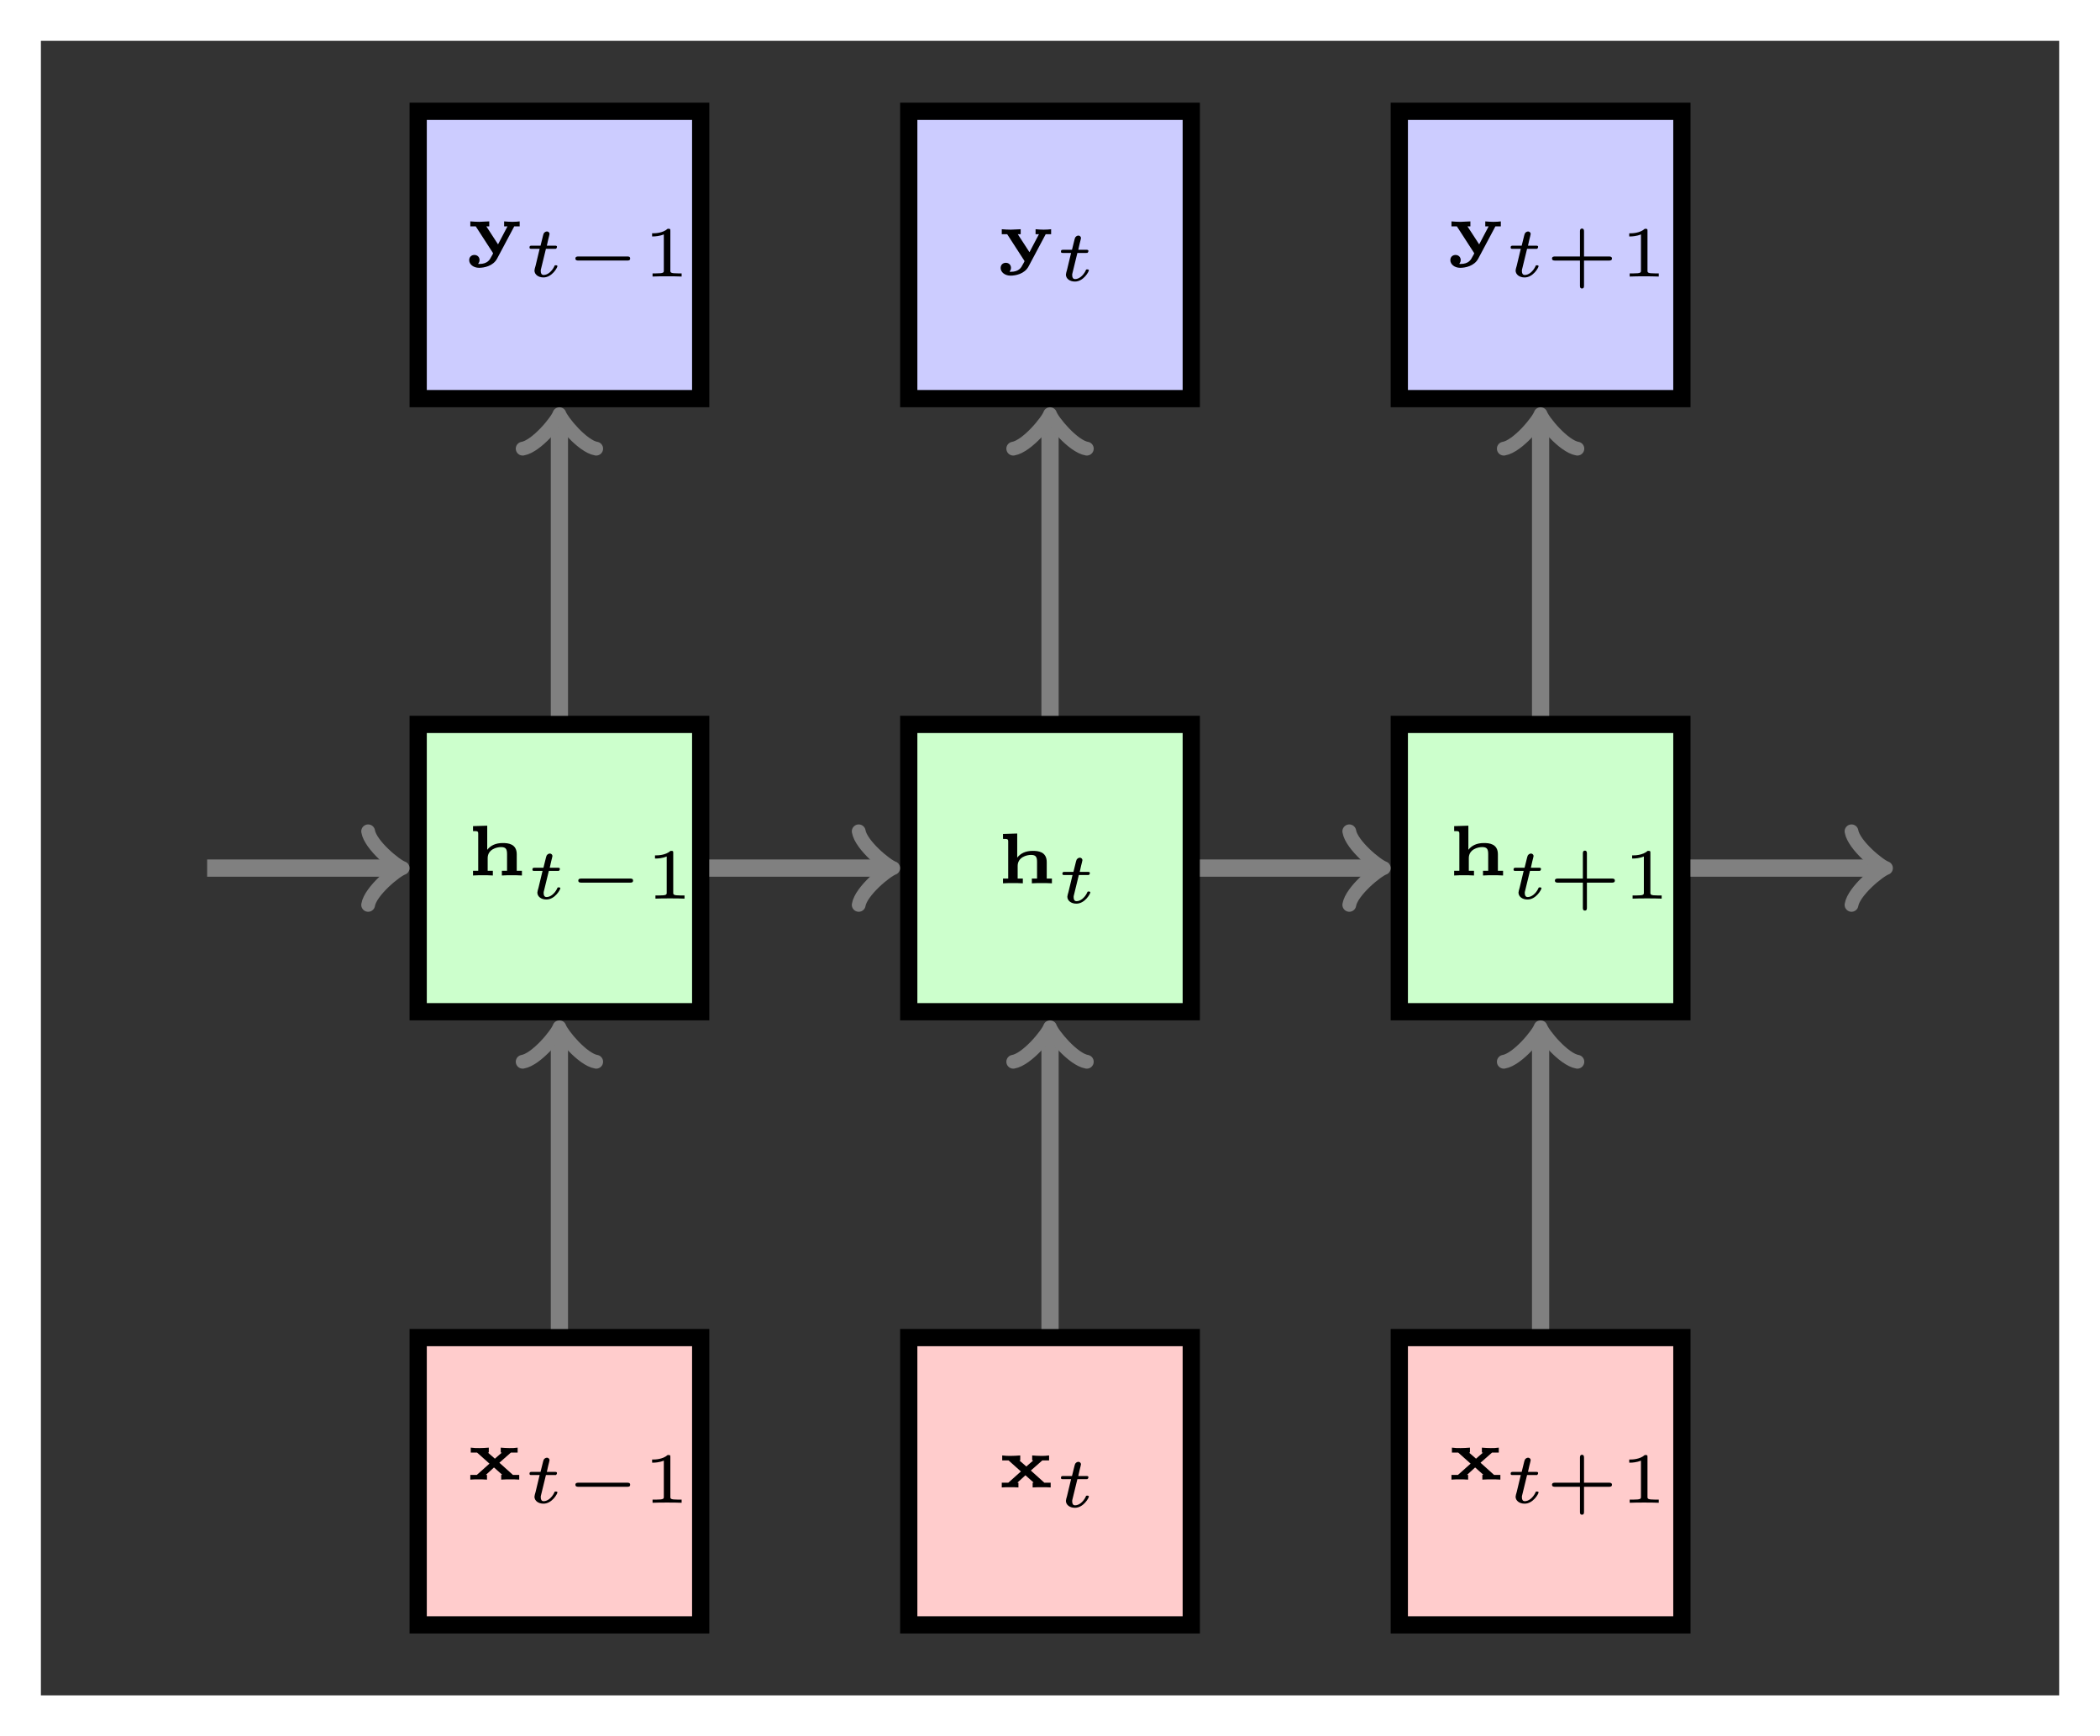 <?xml version="1.0" encoding="UTF-8"?>
<svg xmlns="http://www.w3.org/2000/svg" xmlns:xlink="http://www.w3.org/1999/xlink" width="145.613pt" height="120.408pt" viewBox="0 0 145.613 120.408" version="1.1">
<defs>
<g>
<symbol overflow="visible" id="glyph0-0">
<path style="stroke:none;" d=""/>
</symbol>
<symbol overflow="visible" id="glyph0-1">
<path style="stroke:none;" d="M 2.312 -1.172 L 3.109 -1.875 L 3.578 -1.875 L 3.578 -2.219 C 3.359 -2.188 3.219 -2.188 3.016 -2.188 C 2.812 -2.188 2.609 -2.203 2.406 -2.219 L 2.406 -1.875 L 2.484 -1.875 L 2 -1.453 L 1.516 -1.875 C 1.547 -1.875 1.562 -1.875 1.578 -1.875 L 1.578 -2.219 C 1.359 -2.203 1.141 -2.188 0.922 -2.188 C 0.703 -2.188 0.562 -2.188 0.328 -2.219 L 0.328 -1.875 L 0.766 -1.875 L 1.625 -1.109 L 0.75 -0.328 L 0.297 -0.328 L 0.297 0 C 0.5 -0.016 0.641 -0.016 0.844 -0.016 C 1.047 -0.016 1.25 -0.016 1.453 0 L 1.453 -0.328 L 1.375 -0.328 L 1.938 -0.844 L 2.5 -0.344 C 2.484 -0.328 2.469 -0.328 2.438 -0.328 L 2.438 0 C 2.656 -0.016 2.875 -0.016 3.094 -0.016 C 3.312 -0.016 3.469 -0.016 3.688 0 L 3.688 -0.328 L 3.25 -0.328 Z M 2.312 -1.172 "/>
</symbol>
<symbol overflow="visible" id="glyph0-2">
<path style="stroke:none;" d="M 3.516 -1.469 C 3.516 -2.203 2.906 -2.25 2.547 -2.25 C 2.047 -2.25 1.703 -2.078 1.469 -1.781 L 1.469 -3.453 L 0.484 -3.422 L 0.484 -3.078 C 0.797 -3.078 0.844 -3.078 0.844 -2.891 L 0.844 -0.328 L 0.484 -0.328 L 0.484 0 C 0.688 -0.016 0.984 -0.016 1.172 -0.016 C 1.359 -0.016 1.641 -0.016 1.859 0 L 1.859 -0.328 L 1.5 -0.328 L 1.5 -1.203 C 1.5 -1.812 2.125 -1.969 2.422 -1.969 C 2.75 -1.969 2.844 -1.844 2.844 -1.484 L 2.844 -0.328 L 2.484 -0.328 L 2.484 0 C 2.688 -0.016 2.984 -0.016 3.188 -0.016 C 3.359 -0.016 3.656 -0.016 3.875 0 L 3.875 -0.328 L 3.516 -0.328 Z M 3.516 -1.469 "/>
</symbol>
<symbol overflow="visible" id="glyph0-3">
<path style="stroke:none;" d="M 3.344 -1.875 L 3.719 -1.875 L 3.719 -2.219 C 3.578 -2.203 3.422 -2.188 3.203 -2.188 C 3.031 -2.188 2.828 -2.203 2.641 -2.219 L 2.641 -1.875 L 2.875 -1.875 L 2.219 -0.625 L 1.406 -1.875 L 1.609 -1.875 L 1.609 -2.219 C 1.375 -2.203 1.047 -2.188 0.922 -2.188 C 0.719 -2.188 0.5 -2.203 0.297 -2.219 L 0.297 -1.875 L 0.672 -1.875 L 1.844 -0.062 C 1.875 -0.016 1.875 0 1.875 0 C 1.875 0.016 1.797 0.156 1.75 0.234 C 1.656 0.422 1.5 0.734 0.922 0.734 C 0.891 0.734 0.844 0.734 0.844 0.719 C 0.844 0.703 0.859 0.703 0.859 0.688 C 0.922 0.609 0.938 0.516 0.938 0.469 C 0.938 0.234 0.766 0.109 0.578 0.109 C 0.391 0.109 0.219 0.234 0.219 0.469 C 0.219 0.75 0.5 1 0.906 1 C 1.234 1 1.875 0.891 2.156 0.359 Z M 3.344 -1.875 "/>
</symbol>
<symbol overflow="visible" id="glyph1-0">
<path style="stroke:none;" d=""/>
</symbol>
<symbol overflow="visible" id="glyph1-1">
<path style="stroke:none;" d="M 1.562 -1.922 L 2.156 -1.922 C 2.266 -1.922 2.266 -1.922 2.281 -1.953 C 2.312 -1.969 2.328 -2.031 2.328 -2.062 C 2.328 -2.141 2.25 -2.141 2.172 -2.141 L 1.625 -2.141 L 1.719 -2.562 C 1.75 -2.688 1.812 -2.922 1.812 -2.953 C 1.812 -3.031 1.75 -3.125 1.625 -3.125 C 1.547 -3.125 1.422 -3.062 1.391 -2.938 C 1.359 -2.844 1.422 -3.078 1.188 -2.141 L 0.594 -2.141 C 0.5 -2.141 0.422 -2.141 0.422 -2.016 C 0.422 -1.922 0.484 -1.922 0.578 -1.922 L 1.125 -1.922 L 0.844 -0.75 C 0.812 -0.641 0.766 -0.484 0.766 -0.422 C 0.766 -0.141 1.031 0.062 1.391 0.062 C 1.984 0.062 2.359 -0.625 2.359 -0.719 C 2.359 -0.781 2.266 -0.781 2.25 -0.781 C 2.172 -0.781 2.156 -0.766 2.141 -0.703 C 1.969 -0.344 1.672 -0.109 1.406 -0.109 C 1.25 -0.109 1.203 -0.234 1.203 -0.375 C 1.203 -0.453 1.203 -0.469 1.219 -0.516 Z M 1.562 -1.922 "/>
</symbol>
<symbol overflow="visible" id="glyph2-0">
<path style="stroke:none;" d=""/>
</symbol>
<symbol overflow="visible" id="glyph2-1">
<path style="stroke:none;" d="M 4.391 -1.109 C 4.469 -1.109 4.594 -1.109 4.594 -1.25 C 4.594 -1.391 4.469 -1.391 4.391 -1.391 L 1.016 -1.391 C 0.938 -1.391 0.797 -1.391 0.797 -1.25 C 0.797 -1.109 0.938 -1.109 1.016 -1.109 Z M 4.391 -1.109 "/>
</symbol>
<symbol overflow="visible" id="glyph3-0">
<path style="stroke:none;" d=""/>
</symbol>
<symbol overflow="visible" id="glyph3-1">
<path style="stroke:none;" d="M 1.984 -3.172 C 1.984 -3.312 1.969 -3.312 1.797 -3.312 C 1.453 -3 0.891 -3 0.797 -3 L 0.719 -3 L 0.719 -2.781 L 0.797 -2.781 C 0.906 -2.781 1.234 -2.797 1.531 -2.922 L 1.531 -0.422 C 1.531 -0.281 1.531 -0.219 1 -0.219 L 0.75 -0.219 L 0.75 0 C 1.016 -0.016 1.469 -0.016 1.75 -0.016 C 2.047 -0.016 2.484 -0.016 2.766 0 L 2.766 -0.219 L 2.516 -0.219 C 1.984 -0.219 1.984 -0.281 1.984 -0.422 Z M 1.984 -3.172 "/>
</symbol>
<symbol overflow="visible" id="glyph3-2">
<path style="stroke:none;" d="M 2.703 -1.109 L 4.438 -1.109 C 4.5 -1.109 4.641 -1.109 4.641 -1.25 C 4.641 -1.391 4.5 -1.391 4.438 -1.391 L 2.703 -1.391 L 2.703 -3.125 C 2.703 -3.188 2.703 -3.328 2.562 -3.328 C 2.422 -3.328 2.422 -3.188 2.422 -3.125 L 2.422 -1.391 L 0.688 -1.391 C 0.625 -1.391 0.484 -1.391 0.484 -1.25 C 0.484 -1.109 0.625 -1.109 0.688 -1.109 L 2.422 -1.109 L 2.422 0.625 C 2.422 0.703 2.422 0.828 2.562 0.828 C 2.703 0.828 2.703 0.703 2.703 0.625 Z M 2.703 -1.109 "/>
</symbol>
</g>
</defs>
<g id="surface1">
<path style=" stroke:none;fill-rule:nonzero;fill:rgb(20%,20%,20%);fill-opacity:1;" d="M 2.836 117.574 L 2.836 2.832 L 142.781 2.832 L 142.781 117.574 Z M 2.836 117.574 "/>
<path style="fill-rule:nonzero;fill:rgb(100%,79.999%,79.999%);fill-opacity:1;stroke-width:1.196;stroke-linecap:butt;stroke-linejoin:miter;stroke:rgb(0%,0%,0%);stroke-opacity:1;stroke-miterlimit:10;" d="M -9.795 -9.964 L 9.795 -9.964 L 9.795 9.961 L -9.795 9.961 Z M -9.795 -9.964 " transform="matrix(1,0,0,-1,38.791,102.723)"/>
<g style="fill:rgb(0%,0%,0%);fill-opacity:1;">
  <use xlink:href="#glyph0-1" x="32.315" y="102.613"/>
</g>
<g style="fill:rgb(0%,0%,0%);fill-opacity:1;">
  <use xlink:href="#glyph1-1" x="36.293" y="104.218"/>
</g>
<g style="fill:rgb(0%,0%,0%);fill-opacity:1;">
  <use xlink:href="#glyph2-1" x="39.101" y="104.218"/>
</g>
<g style="fill:rgb(0%,0%,0%);fill-opacity:1;">
  <use xlink:href="#glyph3-1" x="44.498" y="104.218"/>
</g>
<path style="fill-rule:nonzero;fill:rgb(100%,79.999%,79.999%);fill-opacity:1;stroke-width:1.196;stroke-linecap:butt;stroke-linejoin:miter;stroke:rgb(0%,0%,0%);stroke-opacity:1;stroke-miterlimit:10;" d="M 24.221 -9.964 L 43.811 -9.964 L 43.811 9.961 L 24.221 9.961 Z M 24.221 -9.964 " transform="matrix(1,0,0,-1,38.791,102.723)"/>
<g style="fill:rgb(0%,0%,0%);fill-opacity:1;">
  <use xlink:href="#glyph0-1" x="69.165" y="103.155"/>
</g>
<g style="fill:rgb(0%,0%,0%);fill-opacity:1;">
  <use xlink:href="#glyph1-1" x="73.143" y="104.504"/>
</g>
<path style="fill-rule:nonzero;fill:rgb(100%,79.999%,79.999%);fill-opacity:1;stroke-width:1.196;stroke-linecap:butt;stroke-linejoin:miter;stroke:rgb(0%,0%,0%);stroke-opacity:1;stroke-miterlimit:10;" d="M 58.236 -9.964 L 77.83 -9.964 L 77.83 9.961 L 58.236 9.961 Z M 58.236 -9.964 " transform="matrix(1,0,0,-1,38.791,102.723)"/>
<g style="fill:rgb(0%,0%,0%);fill-opacity:1;">
  <use xlink:href="#glyph0-1" x="100.347" y="102.613"/>
</g>
<g style="fill:rgb(0%,0%,0%);fill-opacity:1;">
  <use xlink:href="#glyph1-1" x="104.325" y="104.218"/>
</g>
<g style="fill:rgb(0%,0%,0%);fill-opacity:1;">
  <use xlink:href="#glyph3-2" x="107.132" y="104.218"/>
  <use xlink:href="#glyph3-1" x="112.252" y="104.218"/>
</g>
<path style="fill-rule:nonzero;fill:rgb(79.999%,100%,79.999%);fill-opacity:1;stroke-width:1.196;stroke-linecap:butt;stroke-linejoin:miter;stroke:rgb(0%,0%,0%);stroke-opacity:1;stroke-miterlimit:10;" d="M -9.795 32.559 L 9.795 32.559 L 9.795 52.485 L -9.795 52.485 Z M -9.795 32.559 " transform="matrix(1,0,0,-1,38.791,102.723)"/>
<g style="fill:rgb(0%,0%,0%);fill-opacity:1;">
  <use xlink:href="#glyph0-2" x="32.315" y="60.715"/>
</g>
<g style="fill:rgb(0%,0%,0%);fill-opacity:1;">
  <use xlink:href="#glyph1-1" x="36.494" y="62.32"/>
</g>
<g style="fill:rgb(0%,0%,0%);fill-opacity:1;">
  <use xlink:href="#glyph2-1" x="39.302" y="62.32"/>
</g>
<g style="fill:rgb(0%,0%,0%);fill-opacity:1;">
  <use xlink:href="#glyph3-1" x="44.698" y="62.32"/>
</g>
<path style="fill-rule:nonzero;fill:rgb(79.999%,100%,79.999%);fill-opacity:1;stroke-width:1.196;stroke-linecap:butt;stroke-linejoin:miter;stroke:rgb(0%,0%,0%);stroke-opacity:1;stroke-miterlimit:10;" d="M 24.221 32.559 L 43.811 32.559 L 43.811 52.485 L 24.221 52.485 Z M 24.221 32.559 " transform="matrix(1,0,0,-1,38.791,102.723)"/>
<g style="fill:rgb(0%,0%,0%);fill-opacity:1;">
  <use xlink:href="#glyph0-2" x="69.064" y="61.258"/>
</g>
<g style="fill:rgb(0%,0%,0%);fill-opacity:1;">
  <use xlink:href="#glyph1-1" x="73.243" y="62.607"/>
</g>
<path style="fill-rule:nonzero;fill:rgb(79.999%,100%,79.999%);fill-opacity:1;stroke-width:1.196;stroke-linecap:butt;stroke-linejoin:miter;stroke:rgb(0%,0%,0%);stroke-opacity:1;stroke-miterlimit:10;" d="M 58.236 32.559 L 77.83 32.559 L 77.83 52.485 L 58.236 52.485 Z M 58.236 32.559 " transform="matrix(1,0,0,-1,38.791,102.723)"/>
<g style="fill:rgb(0%,0%,0%);fill-opacity:1;">
  <use xlink:href="#glyph0-2" x="100.347" y="60.715"/>
</g>
<g style="fill:rgb(0%,0%,0%);fill-opacity:1;">
  <use xlink:href="#glyph1-1" x="104.525" y="62.32"/>
</g>
<g style="fill:rgb(0%,0%,0%);fill-opacity:1;">
  <use xlink:href="#glyph3-2" x="107.333" y="62.32"/>
  <use xlink:href="#glyph3-1" x="112.453" y="62.32"/>
</g>
<path style="fill-rule:nonzero;fill:rgb(79.999%,79.999%,100%);fill-opacity:1;stroke-width:1.196;stroke-linecap:butt;stroke-linejoin:miter;stroke:rgb(0%,0%,0%);stroke-opacity:1;stroke-miterlimit:10;" d="M -9.795 75.078 L 9.795 75.078 L 9.795 95.004 L -9.795 95.004 Z M -9.795 75.078 " transform="matrix(1,0,0,-1,38.791,102.723)"/>
<g style="fill:rgb(0%,0%,0%);fill-opacity:1;">
  <use xlink:href="#glyph0-3" x="32.315" y="17.572"/>
</g>
<g style="fill:rgb(0%,0%,0%);fill-opacity:1;">
  <use xlink:href="#glyph1-1" x="36.293" y="19.178"/>
</g>
<g style="fill:rgb(0%,0%,0%);fill-opacity:1;">
  <use xlink:href="#glyph2-1" x="39.101" y="19.178"/>
</g>
<g style="fill:rgb(0%,0%,0%);fill-opacity:1;">
  <use xlink:href="#glyph3-1" x="44.498" y="19.178"/>
</g>
<path style="fill-rule:nonzero;fill:rgb(79.999%,79.999%,100%);fill-opacity:1;stroke-width:1.196;stroke-linecap:butt;stroke-linejoin:miter;stroke:rgb(0%,0%,0%);stroke-opacity:1;stroke-miterlimit:10;" d="M 24.221 75.078 L 43.811 75.078 L 43.811 95.004 L 24.221 95.004 Z M 24.221 75.078 " transform="matrix(1,0,0,-1,38.791,102.723)"/>
<g style="fill:rgb(0%,0%,0%);fill-opacity:1;">
  <use xlink:href="#glyph0-3" x="69.165" y="18.116"/>
</g>
<g style="fill:rgb(0%,0%,0%);fill-opacity:1;">
  <use xlink:href="#glyph1-1" x="73.143" y="19.464"/>
</g>
<path style="fill-rule:nonzero;fill:rgb(79.999%,79.999%,100%);fill-opacity:1;stroke-width:1.196;stroke-linecap:butt;stroke-linejoin:miter;stroke:rgb(0%,0%,0%);stroke-opacity:1;stroke-miterlimit:10;" d="M 58.236 75.078 L 77.83 75.078 L 77.83 95.004 L 58.236 95.004 Z M 58.236 75.078 " transform="matrix(1,0,0,-1,38.791,102.723)"/>
<g style="fill:rgb(0%,0%,0%);fill-opacity:1;">
  <use xlink:href="#glyph0-3" x="100.347" y="17.573"/>
</g>
<g style="fill:rgb(0%,0%,0%);fill-opacity:1;">
  <use xlink:href="#glyph1-1" x="104.325" y="19.179"/>
</g>
<g style="fill:rgb(0%,0%,0%);fill-opacity:1;">
  <use xlink:href="#glyph3-2" x="107.132" y="19.179"/>
  <use xlink:href="#glyph3-1" x="112.252" y="19.179"/>
</g>
<path style="fill:none;stroke-width:1.196;stroke-linecap:butt;stroke-linejoin:miter;stroke:rgb(50%,50%,50%);stroke-opacity:1;stroke-miterlimit:10;" d="M -0.002 10.559 L -0.002 31.004 " transform="matrix(1,0,0,-1,38.791,102.723)"/>
<path style="fill:none;stroke-width:0.956;stroke-linecap:round;stroke-linejoin:round;stroke:rgb(50%,50%,50%);stroke-opacity:1;stroke-miterlimit:10;" d="M -1.913 2.549 C -1.753 1.596 0.001 0.158 0.478 0.002 C 0.001 -0.158 -1.753 -1.596 -1.913 -2.549 " transform="matrix(0,-1,-1,0,38.791,71.72)"/>
<path style="fill:none;stroke-width:1.196;stroke-linecap:butt;stroke-linejoin:miter;stroke:rgb(50%,50%,50%);stroke-opacity:1;stroke-miterlimit:10;" d="M 34.018 10.559 L 34.018 31.004 " transform="matrix(1,0,0,-1,38.791,102.723)"/>
<path style="fill:none;stroke-width:0.956;stroke-linecap:round;stroke-linejoin:round;stroke:rgb(50%,50%,50%);stroke-opacity:1;stroke-miterlimit:10;" d="M -1.913 2.549 C -1.753 1.592 0.001 0.159 0.478 -0.001 C 0.001 -0.158 -1.753 -1.595 -1.913 -2.552 " transform="matrix(0,-1,-1,0,72.807,71.72)"/>
<path style="fill:none;stroke-width:1.196;stroke-linecap:butt;stroke-linejoin:miter;stroke:rgb(50%,50%,50%);stroke-opacity:1;stroke-miterlimit:10;" d="M 68.033 10.559 L 68.033 31.004 " transform="matrix(1,0,0,-1,38.791,102.723)"/>
<path style="fill:none;stroke-width:0.956;stroke-linecap:round;stroke-linejoin:round;stroke:rgb(50%,50%,50%);stroke-opacity:1;stroke-miterlimit:10;" d="M -1.913 2.55 C -1.753 1.593 0.001 0.159 0.478 -0.001 C 0.001 -0.161 -1.753 -1.595 -1.913 -2.552 " transform="matrix(0,-1,-1,0,106.823,71.72)"/>
<path style="fill:none;stroke-width:1.196;stroke-linecap:butt;stroke-linejoin:miter;stroke:rgb(50%,50%,50%);stroke-opacity:1;stroke-miterlimit:10;" d="M 10.393 42.52 L 22.666 42.52 " transform="matrix(1,0,0,-1,38.791,102.723)"/>
<path style="fill:none;stroke-width:0.956;stroke-linecap:round;stroke-linejoin:round;stroke:rgb(50%,50%,50%);stroke-opacity:1;stroke-miterlimit:10;" d="M -1.914 2.55 C -1.753 1.593 0.001 0.16 0.477 -0 C 0.001 -0.161 -1.753 -1.594 -1.914 -2.551 " transform="matrix(1,0,0,-1,61.457,60.203)"/>
<path style="fill:none;stroke-width:1.196;stroke-linecap:butt;stroke-linejoin:miter;stroke:rgb(50%,50%,50%);stroke-opacity:1;stroke-miterlimit:10;" d="M 44.412 42.52 L 56.682 42.52 " transform="matrix(1,0,0,-1,38.791,102.723)"/>
<path style="fill:none;stroke-width:0.956;stroke-linecap:round;stroke-linejoin:round;stroke:rgb(50%,50%,50%);stroke-opacity:1;stroke-miterlimit:10;" d="M -1.914 2.55 C -1.754 1.593 0 0.16 0.477 -0 C 0 -0.161 -1.754 -1.594 -1.914 -2.551 " transform="matrix(1,0,0,-1,95.473,60.203)"/>
<path style="fill:none;stroke-width:1.196;stroke-linecap:butt;stroke-linejoin:miter;stroke:rgb(50%,50%,50%);stroke-opacity:1;stroke-miterlimit:10;" d="M -0.002 53.082 L -0.002 73.524 " transform="matrix(1,0,0,-1,38.791,102.723)"/>
<path style="fill:none;stroke-width:0.956;stroke-linecap:round;stroke-linejoin:round;stroke:rgb(50%,50%,50%);stroke-opacity:1;stroke-miterlimit:10;" d="M -1.914 2.549 C -1.754 1.596 0 0.158 0.477 0.002 C 0 -0.158 -1.754 -1.596 -1.914 -2.549 " transform="matrix(0,-1,-1,0,38.791,29.2)"/>
<path style="fill:none;stroke-width:1.196;stroke-linecap:butt;stroke-linejoin:miter;stroke:rgb(50%,50%,50%);stroke-opacity:1;stroke-miterlimit:10;" d="M 34.018 53.082 L 34.018 73.524 " transform="matrix(1,0,0,-1,38.791,102.723)"/>
<path style="fill:none;stroke-width:0.956;stroke-linecap:round;stroke-linejoin:round;stroke:rgb(50%,50%,50%);stroke-opacity:1;stroke-miterlimit:10;" d="M -1.914 2.549 C -1.754 1.592 0 0.159 0.477 -0.001 C 0 -0.158 -1.754 -1.595 -1.914 -2.552 " transform="matrix(0,-1,-1,0,72.807,29.2)"/>
<path style="fill:none;stroke-width:1.196;stroke-linecap:butt;stroke-linejoin:miter;stroke:rgb(50%,50%,50%);stroke-opacity:1;stroke-miterlimit:10;" d="M 68.033 53.082 L 68.033 73.524 " transform="matrix(1,0,0,-1,38.791,102.723)"/>
<path style="fill:none;stroke-width:0.956;stroke-linecap:round;stroke-linejoin:round;stroke:rgb(50%,50%,50%);stroke-opacity:1;stroke-miterlimit:10;" d="M -1.914 2.55 C -1.754 1.593 0 0.159 0.477 -0.001 C 0 -0.161 -1.754 -1.595 -1.914 -2.552 " transform="matrix(0,-1,-1,0,106.823,29.2)"/>
<path style="fill:none;stroke-width:1.196;stroke-linecap:butt;stroke-linejoin:miter;stroke:rgb(50%,50%,50%);stroke-opacity:1;stroke-miterlimit:10;" d="M -24.428 42.52 L -11.35 42.52 " transform="matrix(1,0,0,-1,38.791,102.723)"/>
<path style="fill:none;stroke-width:0.956;stroke-linecap:round;stroke-linejoin:round;stroke:rgb(50%,50%,50%);stroke-opacity:1;stroke-miterlimit:10;" d="M -1.913 2.55 C -1.753 1.593 0.001 0.16 0.478 -0 C 0.001 -0.161 -1.753 -1.594 -1.913 -2.551 " transform="matrix(1,0,0,-1,27.44,60.203)"/>
<path style="fill:none;stroke-width:1.196;stroke-linecap:butt;stroke-linejoin:miter;stroke:rgb(50%,50%,50%);stroke-opacity:1;stroke-miterlimit:10;" d="M 78.428 42.52 L 91.506 42.52 " transform="matrix(1,0,0,-1,38.791,102.723)"/>
<path style="fill:none;stroke-width:0.956;stroke-linecap:round;stroke-linejoin:round;stroke:rgb(50%,50%,50%);stroke-opacity:1;stroke-miterlimit:10;" d="M -1.912 2.55 C -1.752 1.593 0.002 0.16 0.478 -0 C 0.002 -0.161 -1.752 -1.594 -1.912 -2.551 " transform="matrix(1,0,0,-1,130.295,60.203)"/>
</g>
</svg>
